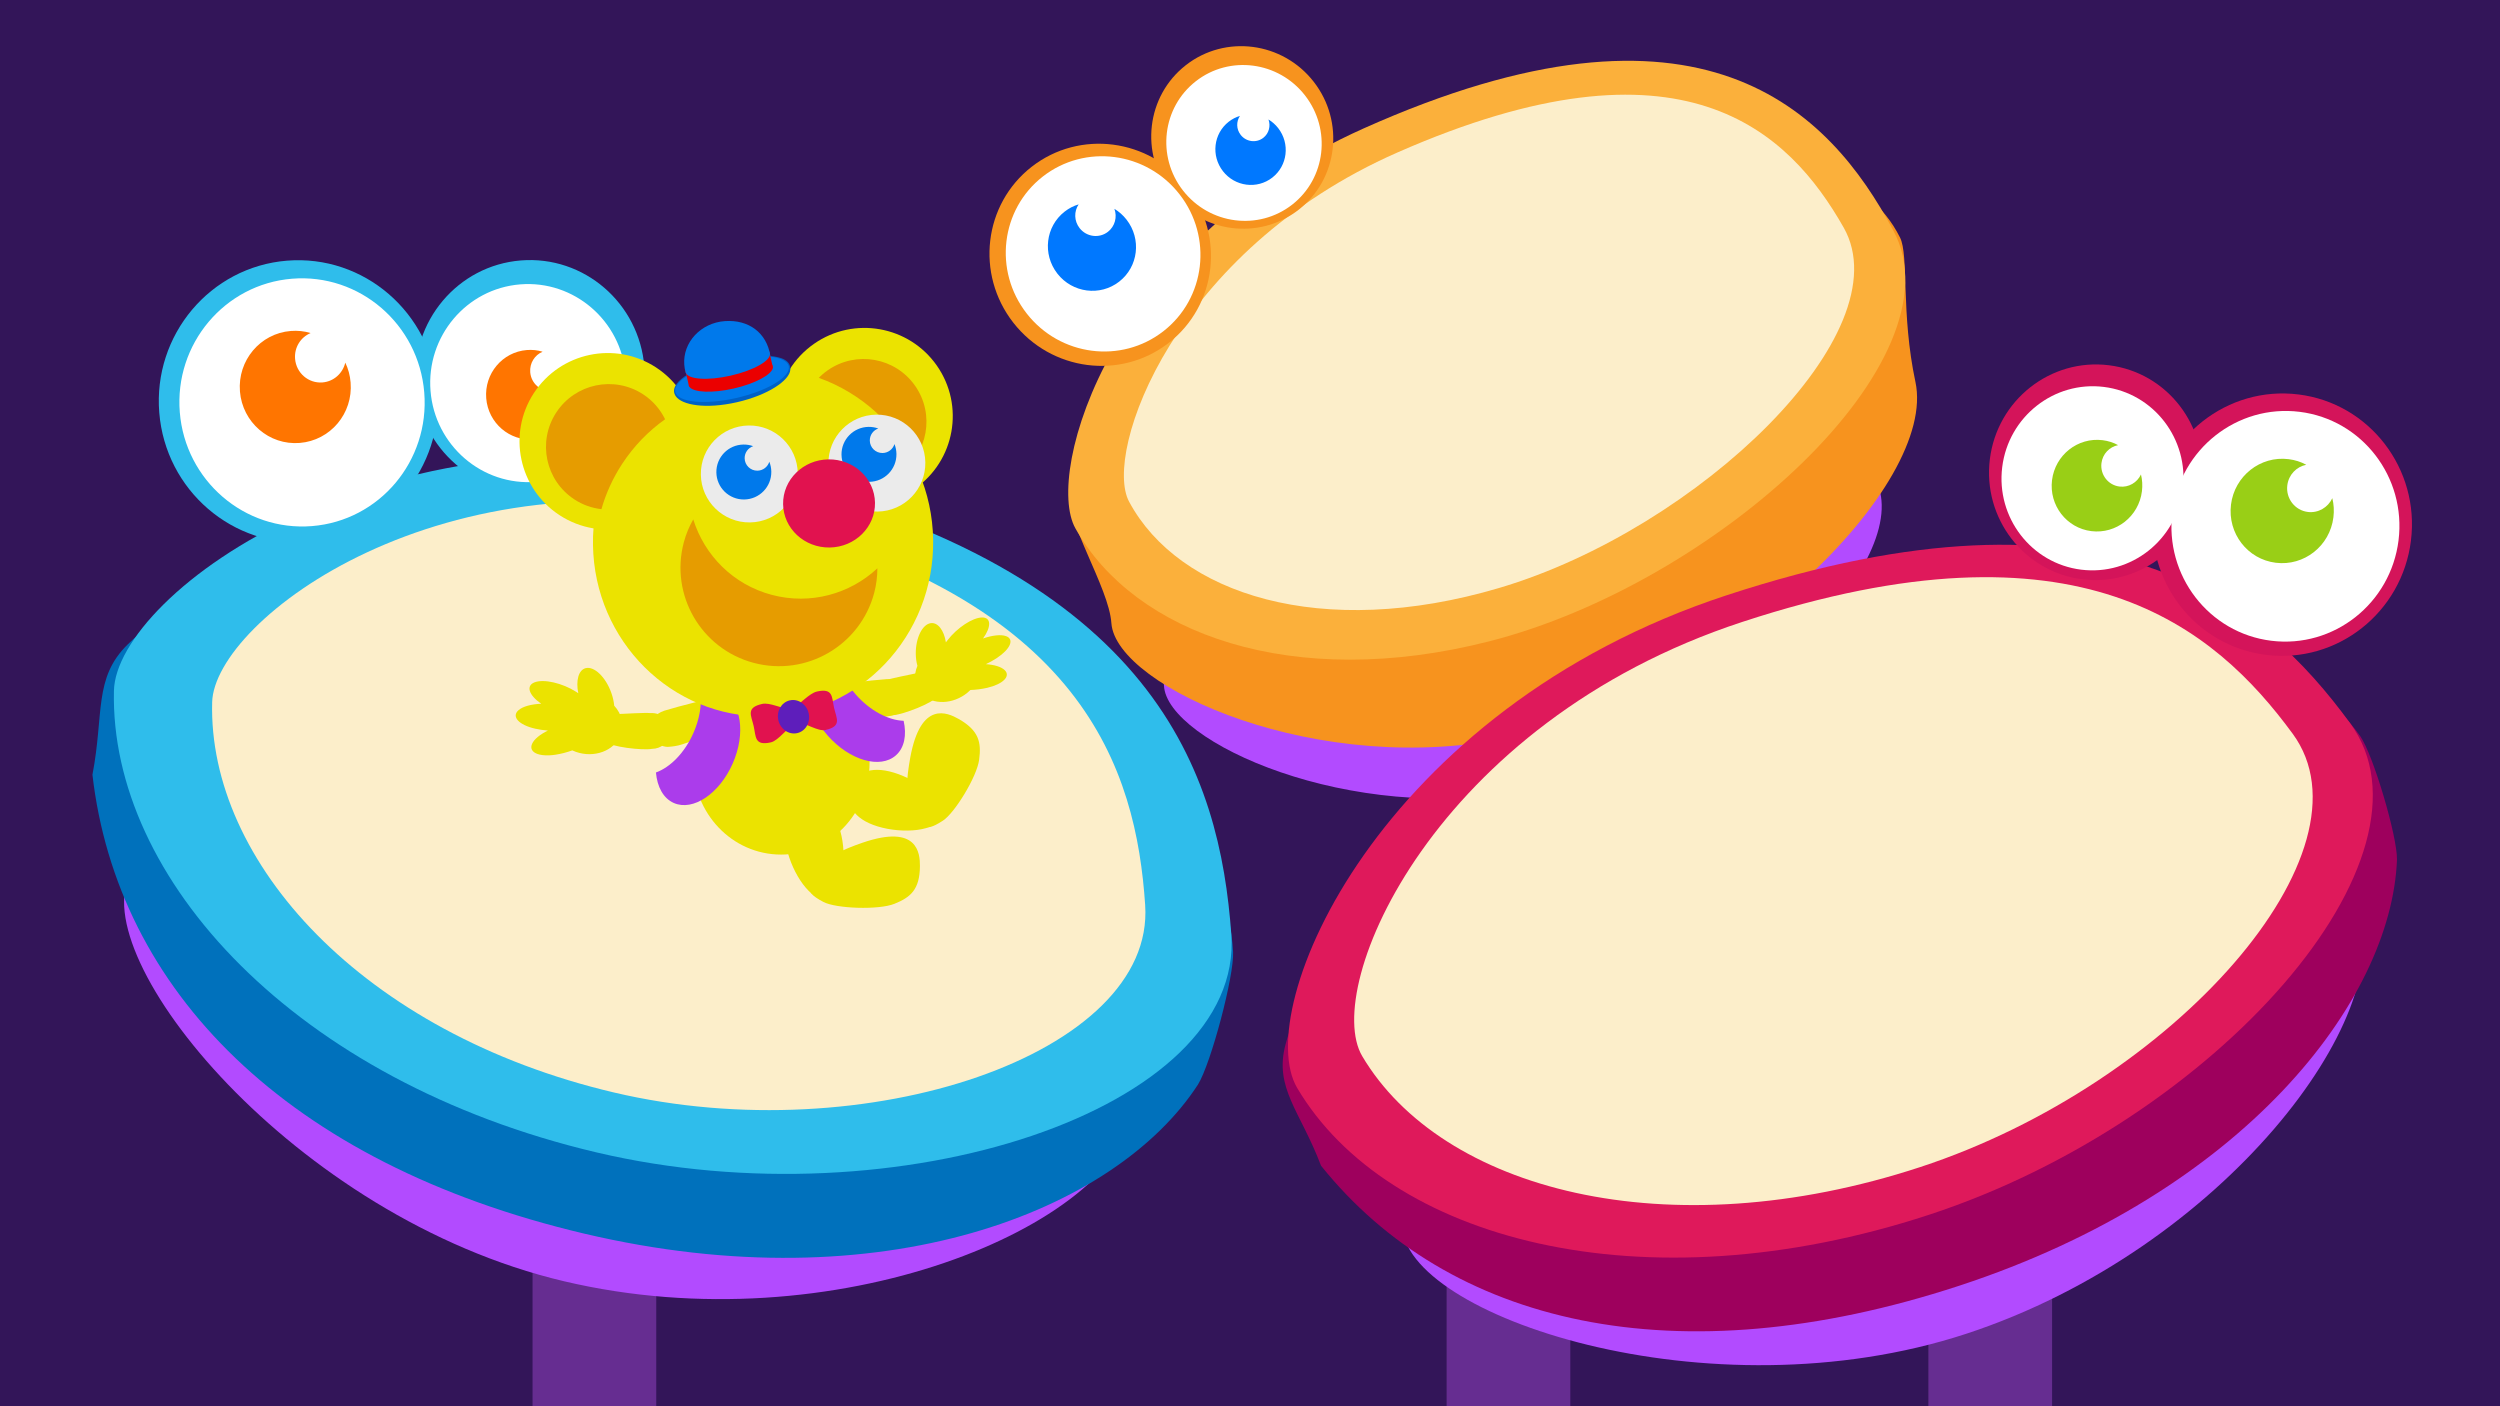 <?xml version="1.0" encoding="UTF-8"?><svg xmlns="http://www.w3.org/2000/svg" viewBox="0 0 1920 1080"><defs><style>.cls-1,.cls-2,.cls-3,.cls-4,.cls-5,.cls-6,.cls-7{fill-rule:evenodd;}.cls-1,.cls-8{fill:#f7931e;}.cls-9{fill:#df195b;}.cls-10{fill:#662d91;}.cls-11{fill:#5e1ebb;}.cls-12,.cls-6{fill:#e1124f;}.cls-2{fill:#fff;}.cls-13{fill:#99cf16;}.cls-3{fill:#d4145a;}.cls-4,.cls-14{fill:#2fbdeb;}.cls-15,.cls-5{fill:#ebe300;}.cls-16{fill:#0071bc;}.cls-17{fill:#0078ff;}.cls-18{fill:#eb0000;}.cls-19{fill:#ff7500;}.cls-20{fill:#331559;}.cls-21{fill:#e69c00;}.cls-22{fill:#0061c5;}.cls-23{fill:#9e005d;}.cls-24{fill:#0079eb;}.cls-25{fill:#b24bff;}.cls-7{fill:#ebebeb;}.cls-26{fill:#fbb03b;}.cls-27{fill:#ab3ceb;}.cls-28{fill:#fceeca;}</style></defs><g id="bg"><rect class="cls-20" width="1920" height="1080"/></g><g id="Layer_1"><path class="cls-10" d="M1206,1080V500.49c0-29.42-16.2-53.49-36-53.49h-23c-19.8,0-36,24.07-36,53.49v579.51h95Z"/><path class="cls-25" d="M1443.97,377.95c15.49,66.85-121.12,198.25-272.19,228.85-133.53,27.05-275.83-36.87-277.86-80.3-1.13-24.26-31.04-68.95-26.86-89.13,13.91-67.31,113.44-104.75,227.61-144.81,147.93-51.91,293.92-90.35,337.9-7.48,6.1,11.49,1.06,48.3,11.4,92.87Z"/><path class="cls-8" d="M1471.07,293.4c16.83,78.96-140.09,234.97-309.29,272.43-147.43,32.63-304.85-37.84-308.24-87.3-1.9-27.75-36.01-78.54-32.02-101.93,13.41-78.48,123.15-124.9,250.78-175.43,168.07-66.55,336.85-117.85,386.91-18.76,6.92,13.67.56,58.02,11.86,111Z"/><path class="cls-26" d="M1454.18,177.23c52.91,99.36-136.02,270.77-310.39,315.29-151.17,38.6-272.68-5.87-317.9-86.76-24.15-43.19,28.16-220.64,221.26-307.08,259.75-116.27,357.65-14.15,407.03,78.55Z"/><path class="cls-28" d="M1415.96,174.8c45.67,80.52-111.68,231.42-264.49,276.72-136.59,40.5-246.22,4.88-284.35-66.28-20.17-37.63,34.56-192.7,206.06-268.12,219.4-96.49,300.75-16.38,342.78,57.68Z"/><path class="cls-10" d="M504,1080v-390c0-19.8-16.2-36-36-36h-23c-19.8,0-36,16.2-36,36v390h95Z"/><path class="cls-10" d="M1576,1080v-390c0-19.8-16.2-36-36-36h-23c-19.8,0-36,16.2-36,36v390h95Z"/><path class="cls-25" d="M871.37,852.85c-14.32,88.45-230.19,180.27-438.22,131.15-208.01-49.13-369.34-249.58-332.64-313.19,19.91-34.52,14.1-119.07,37.86-142.05,75.82-73.37,237.39-38.76,402.85.31,190.71,45.03,351.69,97.51,358.78,212.32,1,16.2-19.4,54.33-28.64,111.47Z"/><path class="cls-16" d="M920,833c-63,97-242.31,168.5-471.42,114.4-229.11-54.12-358.58-187.4-377.58-352.4,9-47,.78-74.23,27-100,83.77-82.3,287.87-97.76,471-54.5,211.07,49.84,370.95,162.34,378,290.5,1.01,18.06-17,86-27,102Z"/><path class="cls-14" d="M945.64,717.51c9.75,134.76-255.84,222.24-487.61,167.51-231.77-54.73-373.73-210.55-370.53-354.46,1.65-74.66,212.54-231.03,493.84-164.6,308.05,72.75,355.51,230.13,364.3,351.56Z"/><path class="cls-28" d="M879.49,695.15c7.7,114.37-214.54,189.55-408.05,143.86-193.51-45.67-311.64-177.47-308.5-299.65,1.63-63.38,178.38-196.85,413.25-141.42,257.2,60.71,296.35,194.16,303.31,297.21Z"/><path class="cls-25" d="M1810.2,700.42c32.06,77.73-102.27,259.01-300.17,323.93-197.88,64.91-432.12-14.26-433.17-83.38-.57-37.5-47.47-102.04-39.09-132.27,26.72-96.47,178.67-149.73,336.07-201.36,181.42-59.52,341.76-98.21,404.78-10.18,8.89,12.42,10.85,53.05,31.57,103.26Z"/><path class="cls-23" d="M1840.88,660.25c-4.28,108.91-118.23,255.69-336.19,327.19-217.96,71.49-392.22,29.95-490.14-92.17-15.87-42-36.28-59.6-27.23-93.29,28.91-107.57,191.41-222.05,365.63-279.19,200.79-65.87,390.06-56.14,459.7,42.58,9.82,13.91,28.6,77.11,28.22,94.88Z"/><path class="cls-9" d="M1804.81,555.28c75.16,102.63-102.78,305.33-323.27,377.65-220.48,72.33-416.37,19.06-485.29-97.34-35.76-60.39,62.3-290.67,329.91-378.46,293.05-96.13,410.92,5.67,478.65,98.14Z"/><path class="cls-28" d="M1760.75,563.46c66.28,90.25-91.11,268.9-285.96,332.83-194.84,63.94-367.81,17.29-428.57-85.1-31.52-53.11,55.35-255.94,291.83-333.54,258.97-84.97,362.97,4.5,422.7,85.81Z"/><path class="cls-4" d="M494.88,281.77c-3.95-49.01-46.41-85.65-94.89-81.75-48.5,3.91-84.6,46.88-80.65,95.89,3.95,49.05,46.46,85.66,94.96,81.75,48.48-3.9,84.53-46.84,80.58-95.89Z"/><path class="cls-4" d="M335.93,299.67c-4.8-59.63-56.49-104.23-115.48-99.48-59.01,4.75-102.95,57.05-98.14,116.68,4.81,59.68,56.54,104.24,115.55,99.49,58.99-4.75,102.88-57.01,98.07-116.69Z"/><path class="cls-2" d="M325.83,301.49c-4.22-52.43-49.65-91.62-101.5-87.44-51.85,4.18-90.47,50.13-86.25,102.56,4.22,52.46,49.7,91.61,101.55,87.43,51.85-4.18,90.43-50.1,86.2-102.55Z"/><path class="cls-19" d="M184.28,300.62c-1.91-23.75,15.55-44.54,39-46.43,5.24-.42,10.49.11,15.25,1.6-7.61,3.2-12.61,11-11.91,19.79.88,10.88,10.32,19,21.05,18.13,8.72-.7,15.58-7.06,17.51-15.21,2.23,4.63,3.65,9.79,4.09,15.27,1.92,23.79-15.54,44.51-39.07,46.41-23.46,1.89-44.01-15.78-45.93-39.56Z"/><path class="cls-2" d="M480.52,288.19c-3.37-41.84-39.63-73.13-81.01-69.79-41.39,3.33-72.23,40.02-68.86,81.86,3.37,41.88,39.68,73.13,81.07,69.8,41.38-3.33,72.17-39.99,68.79-81.87Z"/><path class="cls-19" d="M373.42,305.9c-1.53-18.96,12.41-35.56,31.14-37.07,4.17-.34,8.37.09,12.16,1.29-6.07,2.55-10.07,8.77-9.5,15.79.7,8.68,8.23,15.16,16.81,14.47,6.95-.56,12.43-5.64,13.98-12.14,1.78,3.69,2.91,7.82,3.26,12.19,1.53,18.98-12.41,35.53-31.18,37.04-18.72,1.51-35.14-12.6-36.67-31.58Z"/><path class="cls-1" d="M1008.92,62.78c-23.89-30.64-67.84-36.4-98.15-12.77-30.33,23.64-35.5,67.69-11.61,98.33,23.91,30.67,67.87,36.38,98.2,12.74,30.31-23.63,35.47-67.63,11.56-98.3Z"/><path class="cls-1" d="M911.75,143.63c-29.07-37.29-82.56-44.28-119.44-15.53-36.9,28.76-43.2,82.37-14.13,119.66,29.09,37.32,82.6,44.27,119.49,15.5s43.17-82.31,14.08-119.63Z"/><path class="cls-2" d="M905.88,149.22c-25.55-32.78-72.57-38.92-104.99-13.65-32.42,25.27-37.96,72.39-12.4,105.17,25.57,32.8,72.59,38.9,105.01,13.63,32.42-25.27,37.95-72.34,12.38-105.14Z"/><path class="cls-17" d="M812.05,210.11c-11.58-14.85-9.08-36.16,5.59-47.59,3.28-2.56,6.98-4.48,10.76-5.56-3.64,5.42-3.55,12.74.73,18.23,5.3,6.8,15.06,8.06,21.77,2.83,5.45-4.25,7.22-11.43,4.96-17.64,3.48,2.09,6.66,4.88,9.33,8.3,11.59,14.87,9.07,36.14-5.64,47.6-14.67,11.43-35.91,8.7-47.5-6.17Z"/><path class="cls-2" d="M1002.23,73.26c-20.39-26.16-57.92-31.07-83.79-10.9-25.88,20.18-30.3,57.79-9.91,83.95,20.41,26.18,57.95,31.05,83.83,10.88,25.87-20.17,30.28-57.74,9.87-83.93Z"/><path class="cls-17" d="M939.22,131.46c-9.24-11.85-7.25-28.87,4.46-37.99,2.61-2.03,5.57-3.57,8.59-4.43-2.9,4.32-2.84,10.16.58,14.55,4.23,5.43,12.02,6.43,17.38,2.25,4.35-3.39,5.76-9.12,3.96-14.08,2.78,1.67,5.32,3.9,7.45,6.63,9.25,11.87,7.24,28.84-4.5,38-11.71,9.13-28.67,6.94-37.92-4.92Z"/><path class="cls-3" d="M1690.66,372.76c5.62-45.35-26.15-86.69-71.01-92.25-44.88-5.56-85.82,26.77-91.44,72.12-5.62,45.39,26.19,86.7,71.07,92.26,44.86,5.56,85.75-26.75,91.37-72.14Z"/><path class="cls-3" d="M1851.61,415.18c6.84-55.19-31.83-105.49-86.42-112.25-54.61-6.76-104.43,32.58-111.26,87.77-6.84,55.23,31.88,105.51,86.49,112.27s104.36-32.56,111.2-87.79Z"/><path class="cls-2" d="M1842.08,414.95c6.01-48.52-27.98-92.72-75.96-98.67-47.98-5.94-91.77,28.63-97.78,77.15-6.01,48.54,28.02,92.73,76,98.67,47.98,5.94,91.73-28.61,97.74-77.15Z"/><path class="cls-13" d="M1713.4,387.56c2.72-21.98,22.52-37.62,44.23-34.93,4.85.6,9.53,2.07,13.58,4.32-7.53,1.48-13.55,7.64-14.56,15.77-1.25,10.07,5.83,19.23,15.76,20.46,8.07,1,15.51-3.5,18.8-10.55,1.16,4.64,1.48,9.6.85,14.67-2.73,22.01-22.51,37.6-44.28,34.9-21.71-2.69-37.1-22.63-34.37-44.64Z"/><path class="cls-2" d="M1676.38,375.91c4.8-38.72-22.33-74.01-60.62-78.75-38.3-4.74-73.26,22.86-78.06,61.58-4.8,38.75,22.37,74.03,60.68,78.77,38.29,4.74,73.21-22.84,78-61.59Z"/><path class="cls-13" d="M1575.96,368.73c2.39-19.29,19.78-33.03,38.83-30.67,4.24.53,8.36,1.82,11.91,3.8-6.6,1.3-11.89,6.7-12.78,13.84-1.09,8.83,5.11,16.88,13.84,17.96,7.07.88,13.61-3.08,16.5-9.26,1.02,4.07,1.3,8.43.75,12.88-2.39,19.31-19.76,33-38.87,30.63-19.06-2.36-32.57-19.87-30.18-39.19Z"/><path class="cls-5" d="M616.03,600.56c.65-12.28-8.39-22.73-20.19-23.35-11.8-.62-21.89,8.82-22.54,21.09-.65,12.28,8.39,22.74,20.19,23.36,11.8.62,21.9-8.82,22.55-21.11Z"/><path class="cls-5" d="M532.5,582.34c2.05-38.84,33.99-68.71,71.33-66.75,37.34,1.98,65.95,35.05,63.9,73.89-2.05,38.84-33.98,68.72-71.33,66.75-37.33-1.97-65.95-35.05-63.9-73.9Z"/><path class="cls-5" d="M724.16,630.26c-9.01,5.83-12.52,6.45-19.27,2.88-6.76-3.56-11.84-18.77-5.76-51.6,8.1-43.76,28.62-34.21,37.15-29.36,15.73,8.97,17.43,18.08,15.71,31.25-1.71,13.17-18.82,41-27.83,46.83Z"/><path class="cls-5" d="M674.02,634.68c19.31,5.92,45.42,3.81,48.91-7.57,3.48-11.4-16.96-27.76-36.28-33.69-19.32-5.91-30.18.85-33.67,12.25-3.49,11.39,1.72,23.09,21.04,29.01Z"/><path class="cls-5" d="M632.48,692.75c-9.49-5.01-11.75-7.76-11.94-15.4-.2-7.64,10.59-19.51,42.19-30.26,42.14-14.34,43.83,8.24,43.78,18.05-.12,18.11-7.26,24.04-19.58,28.98-12.32,4.94-44.96,3.63-54.45-1.38Z"/><path class="cls-5" d="M604.12,651.17c4.28,19.74,18.88,41.48,30.52,38.96,11.64-2.53,15.93-28.36,11.65-48.1-4.28-19.75-15.5-25.91-27.14-23.39-11.64,2.53-19.3,12.78-15.02,32.53Z"/><path class="cls-15" d="M471.71,541.97c-.28-3.08-.99-6.42-2.21-9.84-4.31-12.15-13.13-20.65-19.7-18.99-5.5,1.4-7.66,9.52-5.67,19.26-.53-.35-1.06-.71-1.64-1.07-10.64-6.8-24.98-10.06-31.99-7.28-6.76,2.65-4.36,9.86,5.17,16.43-7.55.29-14.24,2.05-17.54,5.03-5.48,4.9.28,11.22,12.84,14.1,3.1.71,6.45,1.2,9.83,1.47-5.98,2.9-10.59,6.6-12.17,10.21-2.85,6.51,5.16,10.24,17.89,8.35,4.27-.64,8.77-1.81,13-3.34.88.41,1.79.79,2.73,1.12,13.97,4.94,29.29-.67,34.23-12.52,3.29-7.9,1.13-16.57-4.78-22.94Z"/><path class="cls-15" d="M502.98,547.81c-1.11-.19-2.2-.22-3.28-.15-4.83-.44-18.94.51-27.32.83-7.09.6-10.49,3.76-11.57,9.96-.73,4.18.77,8.23,3.63,10.93,4.48,4.31,29.28,7.11,36.39,5.73,6.67-.03,12.53-4.69,13.68-11.34,1.3-7.49-3.88-14.63-11.54-15.96Z"/><path class="cls-15" d="M558.62,548.12c.33-5.96-4.23-11.3-10.2-11.39-5.09-.08-25,5.13-38.23,9.08-7.84,2.77-10.94,7.79-11.22,12.92-.43,7.78,5.67,14.44,13.62,14.88.09,0,4.47-.16,8.56-1.16,7.56-1.86,25.65-9.1,33.26-16.4,2.4-1.85,4.04-4.66,4.22-7.92Z"/><path class="cls-15" d="M772.6,488.54c-3.98-1.43-10.64-.61-17.61,1.81,6.48-9.07,6.26-16.2-.76-16.12-7.3.05-19.24,7.94-26.65,17.6-.4.52-.77,1.02-1.13,1.51-1.43-9.18-6.09-15.48-11.56-14.77-6.52.86-11.7,11.37-11.58,23.46.03,3.41.49,6.56,1.27,9.34-3.26,7.64-2.33,15.94,3.28,21.66,8.44,8.58,24.22,8.05,35.27-1.16.74-.62,1.44-1.27,2.1-1.94,4.34-.17,8.83-.72,12.92-1.68,12.19-2.84,18.23-8.91,13.48-13.57-2.63-2.58-8.06-4.18-14.46-4.6,2.98-1.42,5.87-3.03,8.45-4.75,10.45-6.93,13.59-14.46,6.97-16.8Z"/><path class="cls-15" d="M677.39,523.3c1.02-.46,2.08-.76,3.13-.96,4.58-1.62,18.48-4.2,26.68-5.98,7.02-1.18,11.09,1.03,13.67,6.77,1.74,3.88,1.3,8.17-.8,11.5-3.27,5.28-26.61,14.16-33.82,14.59-6.47,1.62-13.31-1.44-16.08-7.59-3.12-6.93.12-15.13,7.22-18.32Z"/><path class="cls-15" d="M636.54,541.14c-2.45-5.44-.11-12.06,5.43-14.29,4.72-1.9,25.18-4.2,38.94-5.26,8.31-.23,13.01,3.34,15.11,8.03,3.19,7.11-.09,15.51-7.35,18.78-.09.04-4.24,1.46-8.41,1.99-7.72.98-27.21.72-36.94-3.36-2.9-.87-5.45-2.9-6.78-5.89Z"/><path class="cls-5" d="M595.72,335.42c.08-12.29-9.44-22.31-21.26-22.39-11.81-.07-21.46,9.84-21.53,22.13-.08,12.29,9.44,22.31,21.26,22.38,11.82.07,21.46-9.83,21.53-22.13Z"/><path class="cls-27" d="M554.57,532.63c-5.04-2.22-10.74-2.05-16.45.01.8,9.16-.96,19.84-5.61,30.37-6.73,15.26-17.79,26.3-28.75,30.26.96,11.05,5.67,19.87,13.73,23.43,14.72,6.49,34.96-7.06,45.2-30.27,10.24-23.22,6.6-47.3-8.12-53.8Z"/><path class="cls-27" d="M627.1,511.34c4.12-3.66,9.6-5.23,15.67-5.01,2.03,8.97,6.97,18.6,14.6,27.21,11.07,12.48,24.97,19.62,36.62,20.04,2.45,10.82.66,20.66-5.92,26.5-12.04,10.68-35.45,3.95-52.28-15.03-16.84-18.99-20.72-43.03-8.68-53.71Z"/><path class="cls-15" d="M650.46,386.03l-53.47-76.86c2.75-17.63,12.43-34.15,28.23-45.16,30.7-21.4,72.94-13.84,94.34,16.86,21.4,30.7,13.84,72.94-16.86,94.33-15.82,11.04-34.71,14.38-52.23,10.83Z"/><path class="cls-21" d="M653.7,371.19l-38.05-54.68c1.96-12.55,8.84-24.31,20.06-32.14,21.86-15.23,51.91-9.86,67.15,12,15.23,21.85,9.85,51.9-11.99,67.12-11.26,7.85-24.71,10.23-37.17,7.7Z"/><path class="cls-5" d="M455.41,418.52c-1.12-73.84,56.44-134.59,128.59-135.68,72.15-1.1,131.54,57.87,132.66,131.71,1.12,73.84-56.45,134.58-128.59,135.68-72.16,1.1-131.55-57.88-132.66-131.72Z"/><path class="cls-7" d="M538.26,364.56c-.32-20.55,16.09-37.47,36.65-37.78,20.55-.32,37.46,16.09,37.78,36.65.31,20.55-16.1,37.48-36.65,37.79-20.55.3-37.47-16.12-37.78-36.66Z"/><path class="cls-7" d="M636.22,356.22c-.31-20.54,16.09-37.46,36.66-37.77,20.55-.31,37.47,16.09,37.78,36.65.31,20.56-16.09,37.48-36.65,37.79-20.57.31-37.47-16.1-37.79-36.66Z"/><path class="cls-24" d="M646.27,349.27c-.17-11.65,9.13-21.25,20.77-21.43,2.63-.03,5.15.41,7.49,1.25-3.86,1.32-6.58,5-6.52,9.3.08,5.34,4.47,9.6,9.81,9.53,4.32-.07,7.94-2.97,9.13-6.89.95,2.35,1.48,4.91,1.52,7.6.18,11.65-9.12,21.25-20.78,21.42-11.64.18-21.24-9.13-21.41-20.77Z"/><path class="cls-24" d="M550.17,362.84c-.19-11.66,9.12-21.26,20.77-21.43,2.63-.04,5.16.4,7.5,1.24-3.86,1.32-6.61,5-6.55,9.3.08,5.34,4.48,9.61,9.83,9.53,4.31-.07,7.93-2.96,9.11-6.89.95,2.35,1.49,4.92,1.54,7.6.18,11.65-9.12,21.24-20.79,21.42-11.65.17-21.24-9.13-21.41-20.78Z"/><path class="cls-15" d="M482.26,404.89l51.11-78.46c-3.29-17.54-13.47-33.76-29.59-44.28-31.34-20.44-73.32-11.62-93.77,19.72-20.46,31.34-11.62,73.33,19.71,93.78,16.15,10.54,35.13,13.32,52.54,9.23Z"/><path class="cls-21" d="M477.77,356.34c9.04-13.85,20.31-25.33,33.02-34.36-3.69-7.54-9.35-14.23-16.89-19.15-22.3-14.56-52.17-8.28-66.74,14.03-14.54,22.29-8.28,52.17,14.02,66.72,6.44,4.22,13.54,6.63,20.71,7.46,3.43-12,8.7-23.7,15.87-34.71Z"/><path class="cls-24" d="M591.56,273.01c2.67,16.96-12.16,17.21-34.63,21.36-18.18,3.35-30.15,2.83-31.41-14.3-1.25-17.13,12.68-32.11,31.11-33.45,18.43-1.35,32.21,9.09,34.92,26.39Z"/><path class="cls-22" d="M519.01,304.32c-6.67-9.59,12.09-21.59,36.14-27.06,24.05-5.48,52.9-7.16,51.82,6.74-.64,8.2-17.05,19.45-41.1,24.93-24.06,5.47-42.16,2.14-46.86-4.6Z"/><path class="cls-24" d="M518.65,301.06c-1.82-8.02,16.19-18.97,40.25-24.44,24.05-5.48,45.02-3.41,46.85,4.6,1.82,8.02-16.19,18.95-40.24,24.43-24.06,5.47-45.02,3.41-46.86-4.6Z"/><path class="cls-18" d="M528.88,295.83c-.05-.24-.08-.48-.08-.73l-2.32-10.21,64.37-14.65,2.23,9.8c.22.34.38.7.46,1.08.09.39.1.78.05,1.18l.03.12c-.93,5.34-13.67,12.21-30.16,15.97-16.48,3.75-30.94,3.07-34.04-1.36l-.18.04-.11-.52c-.11-.23-.2-.46-.26-.7Z"/><path class="cls-24" d="M526.63,285.93c-1.24-5.47,12.23-13.18,30.08-17.25,17.85-4.06,33.33-2.94,34.59,2.54,1.24,5.47-12.23,13.2-30.09,17.26-17.85,4.07-33.34,2.93-34.58-2.54Z"/><path class="cls-21" d="M592.71,456.85c-29.81-7.91-51.75-30.53-60.29-57.97-3.08,5.44-5.59,11.32-7.25,17.65-10.75,40.38,13.27,81.81,53.66,92.55,40.37,10.75,81.79-13.3,92.54-53.67,1.68-6.33,2.44-12.68,2.46-18.94-21.03,19.59-51.3,28.32-81.12,20.38Z"/><path class="cls-12" d="M627.35,531.12c-5.84,1.32-13.14,9.89-19.68,13.78-7.59-.7-16.47-5.6-22.32-4.29-12.73,2.88-8.39,8.85-6.54,17,1.84,8.15.49,15.4,13.22,12.52,5.84-1.33,12.98-11.64,19.52-15.54,7.59.69,16.63,7.36,22.47,6.04,12.74-2.88,8.4-8.84,6.55-17-1.84-8.15-.49-15.4-13.22-12.52Z"/><path class="cls-11" d="M621.07,547.83c1.57,6.94-2.37,13.75-8.81,15.2-6.44,1.46-12.93-2.99-14.5-9.93-1.57-6.94,2.37-13.76,8.81-15.22,6.44-1.46,12.93,3,14.5,9.95Z"/><path class="cls-6" d="M601.42,387.18c-.28-18.69,15.29-34.09,34.77-34.38,19.49-.29,35.52,14.61,35.81,33.31.28,18.69-15.29,34.08-34.78,34.38-19.49.29-35.52-14.62-35.8-33.3Z"/></g></svg>